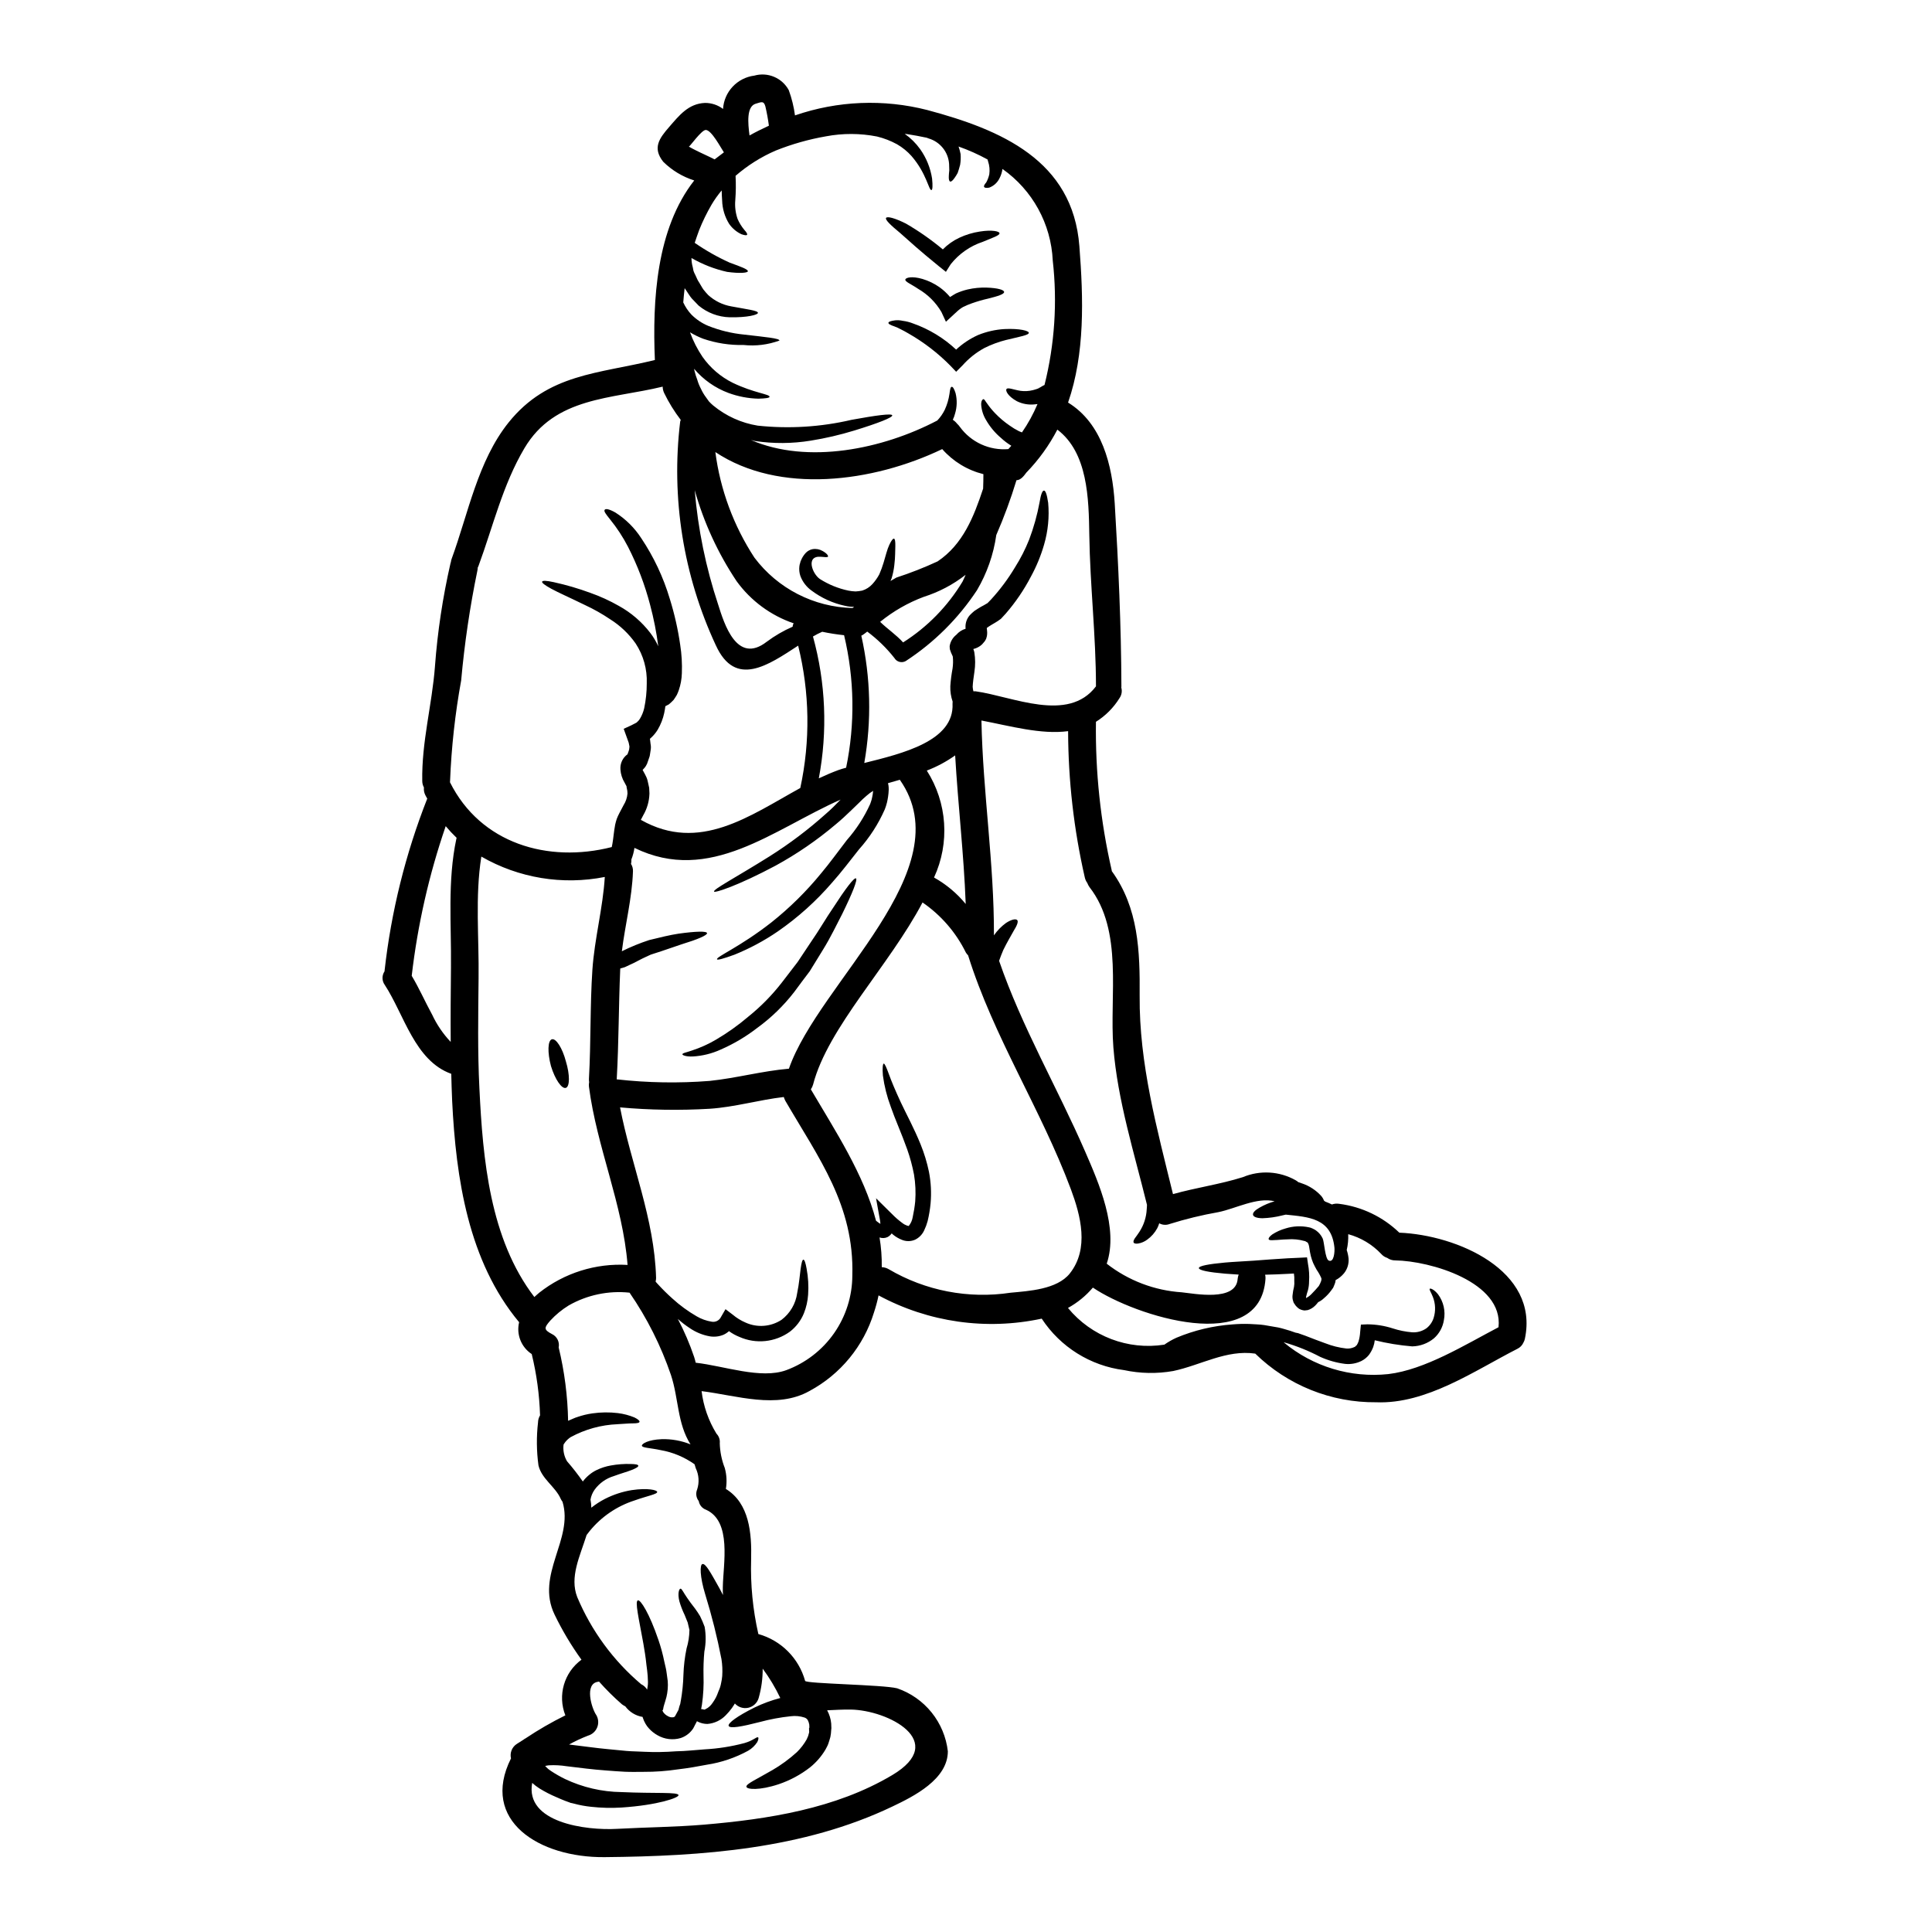<?xml version="1.0" encoding="UTF-8"?>
<!-- Uploaded to: SVG Repo, www.svgrepo.com, Generator: SVG Repo Mixer Tools -->
<svg fill="#000000" width="800px" height="800px" version="1.1" viewBox="144 144 512 512" xmlns="http://www.w3.org/2000/svg">
 <g>
  <path d="m366.76 355.91c-17.867 7.902-34.637 22.555-54.629 12.785h0.004c-0.148 1.051-0.422 2.082-0.812 3.07 0.027 0.395-0.004 0.793-0.098 1.18 0.371 0.586 0.551 1.277 0.516 1.969-0.242 7.141-2.062 14.086-2.945 21.18 2.344-1.168 4.769-2.16 7.262-2.973 2.922-0.711 5.512-1.352 7.781-1.691 4.59-0.637 7.434-0.711 7.535-0.145 0.098 0.566-2.504 1.668-6.75 2.969-2.133 0.688-4.688 1.645-7.535 2.527l-0.516 0.172c-0.023 0.023-0.145 0.023-0.195 0.074l-0.219 0.098-0.957 0.441c-0.613 0.27-1.328 0.637-2.035 1.004-0.742 0.414-1.504 0.793-2.285 1.129l-1.25 0.59c-0.371 0.145-0.812 0.242-1.25 0.367 0 0.125-0.023 0.223-0.023 0.348-0.418 9.598-0.371 19.215-0.91 28.812 0 0.07-0.023 0.145-0.023 0.219h-0.004c8.184 0.922 16.434 1.062 24.641 0.418 7.066-0.734 13.914-2.629 21.008-3.238 7.898-22.828 46.051-52.742 29.422-76.52-0.023-0.023-0.023-0.023-0.023-0.047-1.055 0.32-2.109 0.609-3.148 0.906 0.074 0.246 0.098 0.469 0.145 0.688v-0.004c0.039 0.352 0.059 0.703 0.051 1.055-0.02 0.625-0.078 1.25-0.172 1.867-0.07 0.586-0.195 1.031-0.297 1.547-0.148 0.602-0.34 1.191-0.562 1.766-1.707 3.883-4.019 7.469-6.848 10.629-2.332 2.945-4.723 6.113-7.117 8.785-4.231 4.914-9.07 9.27-14.406 12.957-3.594 2.461-7.445 4.527-11.484 6.16-2.848 1.031-4.492 1.5-4.613 1.227-0.32-0.66 6.039-3.238 14.383-9.766 4.863-3.863 9.301-8.242 13.227-13.055 2.277-2.699 4.363-5.621 6.82-8.812h0.004c2.504-2.848 4.574-6.051 6.141-9.504 0.121-0.371 0.344-0.934 0.395-1.18 0.098-0.469 0.246-1.031 0.297-1.449 0.051-0.297 0.074-0.59 0.098-0.887-0.613 0.387-1.195 0.82-1.738 1.301-0.688 0.586-1.352 1.199-1.992 1.867-0.707 0.66-1.398 1.352-2.082 2.012-1.352 1.301-2.676 2.551-4.125 3.731-4.934 4.176-10.281 7.844-15.953 10.941-9.668 5.156-16.074 7.289-16.266 6.848-0.297-0.59 5.691-3.68 14.773-9.375h-0.004c5.266-3.32 10.238-7.078 14.871-11.234 1.316-1.121 2.574-2.394 3.898-3.758zm-78.234 256.14c0.031 0.043 0.062 0.082 0.098 0.121 0.398 0.438 0.852 0.816 1.352 1.133 1.207 0.801 2.473 1.523 3.777 2.16 4.668 2.207 9.758 3.391 14.922 3.457 9.129 0.418 15.016-0.074 15.141 0.812 0.094 0.684-5.477 2.648-15.141 3.285-2.668 0.164-5.344 0.098-8.004-0.195-1.531-0.156-3.051-0.434-4.535-0.836l-0.59-0.145-0.297-0.051-0.441-0.168-1.078-0.395c-0.738-0.297-1.477-0.59-2.211-0.934-1.59-0.664-3.125-1.453-4.59-2.359-0.672-0.43-1.305-0.914-1.891-1.449-1.938 10.504 14.168 12.668 22.555 12.176 7.633-0.418 15.293-0.469 22.922-1.105 17.055-1.449 34.945-4.219 49.918-13.125 15.066-8.957-1.152-17.254-11.02-17.379-2.086-0.023-4.148 0.098-6.207 0.195l-0.004-0.004c0.598 1.086 0.965 2.281 1.078 3.512l0.023 0.711 0.023 0.512-0.047 0.469v0.004c-0.02 0.625-0.094 1.25-0.219 1.863-0.172 0.613-0.344 1.199-0.539 1.766-0.195 0.566-0.492 1.055-0.762 1.574v0.004c-1.055 1.777-2.418 3.356-4.023 4.66-2.512 1.969-5.344 3.496-8.367 4.516-5.082 1.691-8.465 1.422-8.566 0.66-0.098-0.758 2.723-1.969 6.871-4.394v0.004c2.34-1.359 4.527-2.965 6.527-4.785 1.012-0.996 1.879-2.125 2.578-3.363l0.395-0.91 0.246-0.91c0.074-0.32-0.051-0.637 0-0.93l-0.023-0.172 0.047-0.074 0.051-0.168-0.027-0.734c-0.066-0.422-0.199-0.828-0.395-1.207-0.184-0.297-0.461-0.527-0.785-0.66-1.207-0.406-2.492-0.535-3.754-0.367-2.754 0.289-5.477 0.797-8.148 1.52-4.762 1.223-8.027 1.84-8.293 1.004-0.195-0.707 2.254-2.551 6.894-4.856 2.18-1.055 4.457-1.891 6.797-2.504-1.301-2.738-2.863-5.344-4.664-7.781 0.016 2.648-0.348 5.285-1.078 7.828-0.387 1.281-1.434 2.25-2.738 2.539-1.305 0.293-2.664-0.145-3.559-1.137l-0.047 0.098-0.023 0.023-0.051 0.074-0.07 0.145-0.195 0.273-0.348 0.539c-0.504 0.699-1.062 1.359-1.672 1.969-1.281 1.336-3.008 2.156-4.856 2.305-0.859 0.004-1.707-0.191-2.481-0.566-0.102-0.043-0.203-0.102-0.293-0.168-0.027 0.07-0.062 0.133-0.102 0.195l-0.465 0.883-0.219 0.441-0.121 0.223-0.148 0.27-0.047 0.051-0.074 0.098-0.121 0.168-0.004 0.004c-0.77 0.996-1.82 1.738-3.019 2.137-2.059 0.605-4.277 0.34-6.137-0.738-0.855-0.473-1.629-1.086-2.281-1.816-0.348-0.371-0.652-0.785-0.906-1.23-0.293-0.504-0.531-1.035-0.711-1.594l-0.051-0.219c-1.836-0.301-3.484-1.305-4.59-2.801-0.309-0.152-0.605-0.332-0.883-0.539-2.156-1.879-4.188-3.894-6.086-6.035-0.059 0.031-0.125 0.051-0.195 0.051-3.777 0.441-1.766 7.086-0.492 8.883 0.555 0.992 0.629 2.18 0.199 3.231-0.43 1.051-1.316 1.848-2.406 2.164-1.738 0.672-3.426 1.461-5.055 2.363h0.07c3.461 0.395 7.047 0.934 10.309 1.227 1.645 0.145 3.238 0.32 4.832 0.465s3.117 0.121 4.613 0.219v0.004c2.84 0.133 5.684 0.094 8.52-0.125l1.969-0.074 2.012-0.145c1.25-0.098 2.481-0.195 3.633-0.297 3.562-0.191 7.102-0.75 10.551-1.668 2.363-0.684 3.148-1.691 3.582-1.52 0.172 0.07 0.172 0.516-0.195 1.25v0.004c-0.617 0.949-1.449 1.742-2.43 2.305-3.406 1.863-7.109 3.117-10.945 3.703-1.18 0.219-2.406 0.441-3.68 0.664l-1.891 0.293c-0.688 0.098-1.375 0.172-2.086 0.273-3.004 0.453-6.043 0.676-9.082 0.66-1.574 0-3.238 0.051-4.91-0.023-1.668-0.074-3.336-0.219-5.055-0.344-3.488-0.246-6.824-0.688-10.48-1.129h0.004c-1.535-0.242-3.09-0.324-4.637-0.242-0.332 0.031-0.66 0.086-0.984 0.168v0.051zm201.75-123.89c0-0.023-0.023-0.098-0.047-0.074-0.023 0.023 0.023 0.074 0.047 0.074zm-170.73 109.12 0.219 0.465v-0.004c0.309 0.434 0.711 0.789 1.184 1.031 0.473 0.309 1.047 0.414 1.598 0.297 0.098-0.051 0.168-0.027 0.219-0.172h0.086v-0.023l0.246-0.441 0.465-0.863 0.242-0.441 0.074-0.32 0.172-0.637 0.219-0.613 0.145-0.836 0.008 0.004c0.398-2.273 0.629-4.57 0.691-6.875 0.074-2.352 0.355-4.691 0.832-6.992 0.484-1.594 0.738-3.246 0.762-4.91-0.145-0.684-0.344-1.352-0.465-1.969-0.297-0.789-0.566-1.426-0.812-2.016v0.004c-0.555-1.145-1.012-2.328-1.371-3.543-0.566-2.16-0.074-3.438 0.293-3.414 0.367 0.023 0.738 1.004 1.793 2.504 0.516 0.758 1.18 1.668 2.086 2.82 0.441 0.613 0.906 1.301 1.301 1.969h-0.004c0.457 0.918 0.859 1.859 1.207 2.824 0.379 2.176 0.355 4.406-0.078 6.574-0.191 2.094-0.266 4.199-0.219 6.301 0.09 2.59-0.051 5.184-0.418 7.754-0.051 0.344-0.121 0.758-0.219 1.18 0.172-0.008 0.348 0.008 0.516 0.051 0.684 0.242 0.637-0.219 0.809-0.121h-0.004c0.676-0.359 1.25-0.887 1.672-1.523 0.336-0.461 0.641-0.945 0.906-1.449l0.32-0.684c0.145-0.371 0.273-0.711 0.418-1.082 0.312-0.664 0.535-1.367 0.66-2.086 0.145-0.617 0.242-1.238 0.297-1.867 0.102-1.5 0.035-3.008-0.199-4.492-1.129-5.824-2.574-11.582-4.328-17.25-1.398-4.59-1.449-7.801-0.711-7.949 0.859-0.195 2.184 2.305 4.492 6.402 0.32 0.566 0.637 1.18 0.957 1.82l-0.004-0.004c-0.051-0.699-0.066-1.406-0.047-2.109 0.098-6.16 2.453-17.449-4.492-20.52v0.004c-0.988-0.371-1.711-1.242-1.887-2.285-0.695-0.875-0.855-2.062-0.418-3.09 0.602-1.844 0.469-3.848-0.371-5.598-0.098-0.344-0.195-0.711-0.32-1.055-2.676-1.902-5.746-3.188-8.98-3.754-2.754-0.59-4.934-0.59-4.981-1.18-0.051-0.492 1.641-1.574 5.199-1.719v-0.004c2.629-0.078 5.246 0.387 7.684 1.375-3.543-5.617-3.117-12.148-5.18-18.383-2.641-7.738-6.328-15.078-10.969-21.816-5.602-0.59-11.246 0.598-16.137 3.391-1.797 1.105-3.43 2.449-4.863 4-1.641 1.891-1.84 2.383 0.445 3.586v-0.004c1.332 0.637 2.059 2.098 1.77 3.543 1.543 6.367 2.379 12.887 2.5 19.438l0.516-0.219 0.91-0.395 0.539-0.223 0.516-0.168-0.004-0.004c1.293-0.445 2.625-0.766 3.977-0.957 2.231-0.316 4.492-0.344 6.727-0.074 1.508 0.184 2.988 0.574 4.394 1.152 0.934 0.465 1.398 0.859 1.352 1.152-0.047 0.297-0.688 0.418-1.719 0.418s-2.363 0.121-4.121 0.219l-0.004 0.004c-4.348 0.176-8.598 1.352-12.418 3.434-0.531 0.352-1.004 0.781-1.402 1.277-0.145 0.219-0.293 0.441-0.465 0.664-0.199 1.539 0.121 3.102 0.91 4.441 1.492 1.711 2.891 3.504 4.188 5.367 0.484-0.645 1.043-1.23 1.668-1.742 0.609-0.52 1.289-0.957 2.012-1.301 1.191-0.57 2.453-0.977 3.754-1.203 1.742-0.316 3.512-0.449 5.281-0.395 1.223 0.027 1.938 0.148 1.988 0.445 0.051 0.297-0.543 0.66-1.695 1.125-1.152 0.465-2.894 0.934-4.809 1.645h-0.004c-2.031 0.613-3.805 1.871-5.055 3.582-0.566 0.789-0.945 1.695-1.105 2.652 0.137 0.703 0.211 1.418 0.219 2.137 1.125-0.895 2.336-1.676 3.609-2.332 2.238-1.141 4.641-1.93 7.117-2.328 4.293-0.637 6.691 0 6.727 0.465 0.094 0.613-2.504 1.031-6.016 2.281h0.004c-4.648 1.492-8.766 4.297-11.855 8.07l-0.836 1.082c-1.762 5.644-4.562 11.141-2.477 16.465 3.75 8.914 9.547 16.82 16.926 23.07 0.664 0.312 1.223 0.816 1.594 1.449 0-0.051 0.023-0.121 0.023-0.172l0.098-0.586v-0.004c0.074-0.422 0.105-0.848 0.098-1.277-0.023-0.512-0.047-1.055-0.07-1.574l-0.074-0.789c0-0.148-0.051-0.492-0.074-0.711-0.074-0.516-0.121-1.031-0.195-1.523-0.195-2.012-0.516-3.879-0.809-5.594-1.227-6.773-2.281-11.191-1.449-11.438 0.707-0.219 3.066 3.488 5.422 10.43h0.004c0.652 1.895 1.18 3.832 1.574 5.793 0.121 0.512 0.242 1.055 0.367 1.594 0.051 0.297 0.121 0.488 0.172 0.883l0.121 0.836c0.074 0.59 0.172 1.18 0.242 1.789h0.004c0.059 0.727 0.059 1.457 0 2.188l-0.145 1.152c-0.074 0.348-0.098 0.543-0.195 0.961-0.219 0.859-0.418 1.375-0.562 1.914l-0.004-0.004c-0.148 0.449-0.254 0.91-0.32 1.375 0.02 0.059-0.078 0.129-0.176 0.258zm195.29-126.61c15.242 0.613 37.082 9.988 33.277 28.098v0.004c-0.07 0.363-0.203 0.711-0.391 1.031-0.32 0.719-0.887 1.305-1.598 1.645-11.363 5.793-24.078 14.699-37.422 14.168-11.969 0.109-23.492-4.527-32.051-12.895-7.633-1.102-14.43 3.07-21.742 4.613-4.32 0.758-8.746 0.676-13.031-0.242-8.914-1.141-16.883-6.125-21.812-13.641-14.684 3.16-30.02 0.977-43.238-6.16-0.32 1.543-0.727 3.066-1.227 4.559-2.738 8.895-8.863 16.352-17.059 20.766-8.66 4.883-19.262 1.203-28.613 0.047 0.488 3.992 1.832 7.836 3.938 11.266 0.66 0.672 0.984 1.613 0.879 2.551 0.062 2.246 0.508 4.461 1.328 6.551 0.5 1.809 0.602 3.699 0.293 5.551 6.234 3.824 6.871 11.73 6.691 18.699-0.199 6.641 0.445 13.277 1.914 19.754 6.023 1.684 10.727 6.394 12.395 12.418 0.219 0.758 20.664 1.004 24.402 1.969 3.586 1.23 6.75 3.453 9.125 6.406s3.863 6.519 4.297 10.281c0 7.434-9.055 11.953-14.672 14.625-23.66 11.316-50.41 13.18-76.301 13.426-17.32 0.168-33.062-9.672-24.797-26.164v0.004c-0.359-1.5 0.281-3.062 1.594-3.875 0.562-0.344 1.105-0.711 1.668-1.055h0.004c0.172-0.145 0.359-0.27 0.562-0.367 3.391-2.266 6.922-4.309 10.578-6.113-2.098-5.316-0.344-11.375 4.269-14.75-2.719-3.769-5.106-7.773-7.129-11.961-5.117-10.602 5.117-19.953 2.109-29.891-0.18-0.234-0.336-0.488-0.465-0.758-1.426-3.262-5.059-5.277-5.902-8.859h-0.004c-0.52-3.785-0.559-7.621-0.121-11.414 0.012-0.66 0.195-1.305 0.539-1.867-0.168-5.477-0.91-10.922-2.207-16.246-2.785-1.824-4.121-5.203-3.34-8.441-13.477-16.168-16.738-38.121-17.746-58.59-0.121-2.406-0.168-4.832-0.242-7.238-9.695-3.465-12.492-15.742-17.621-23.562h-0.004c-0.77-1.074-0.789-2.516-0.047-3.609v-0.145c1.746-15.641 5.551-30.98 11.312-45.621-0.172-0.32-0.367-0.613-0.516-0.934-0.316-0.621-0.441-1.32-0.363-2.012-0.285-0.52-0.438-1.102-0.445-1.691-0.191-10.332 2.578-20.125 3.367-30.383h-0.004c0.684-9.203 2.062-18.344 4.121-27.34 0.023-0.098 0.074-0.195 0.098-0.297 0.031-0.316 0.105-0.629 0.223-0.926 4.394-12 6.894-25.867 15.066-36.078 10.457-13.027 23.879-12.891 38.777-16.57-0.664-15.805 0.367-34.746 10.43-47.582-3.094-0.977-5.914-2.676-8.223-4.961-2.898-3.656-1.055-6.184 1.594-9.227s5.082-6.184 9.496-6.356h0.004c1.719-0.008 3.394 0.551 4.762 1.594 0.285-4.555 3.766-8.258 8.293-8.832 3.57-1.008 7.363 0.59 9.129 3.852 0.789 2.164 1.344 4.41 1.645 6.691 11.301-3.891 23.492-4.387 35.07-1.422 19.535 5.227 38.555 13.301 40.297 36.074 1.078 13.941 1.496 28.492-2.996 41.449 8.98 5.512 11.73 16.531 12.367 26.766 0.961 15.93 1.719 32.543 1.766 48.445 0 0.121-0.023 0.219-0.023 0.344v-0.004c0.262 0.941 0.09 1.949-0.465 2.754-1.574 2.551-3.715 4.703-6.258 6.297-0.188 13.234 1.215 26.441 4.172 39.34-0.004 0.074 0.004 0.148 0.023 0.223 7.086 9.789 7.477 21.176 7.387 33.062-0.148 17.965 4.59 35.191 8.832 52.543 6.086-1.715 12.418-2.578 18.5-4.492h0.004c4.555-1.91 9.738-1.605 14.035 0.836 0.242 0.141 0.473 0.305 0.688 0.492 0.32 0.098 0.66 0.219 1.008 0.344v-0.004c1.926 0.66 3.656 1.789 5.031 3.289 0.328 0.375 0.582 0.809 0.758 1.277h0.023c0.125 0.098 0.195 0.168 0.297 0.242 0.59 0.219 1.227 0.492 1.766 0.758v0.004c0.633-0.223 1.309-0.277 1.969-0.168 5.984 0.77 11.562 3.449 15.902 7.637zm26.285 25.059c1.328-11.973-18.105-17.594-27.387-17.711-0.758 0.004-1.496-0.227-2.109-0.668-0.609-0.191-1.152-0.547-1.574-1.027-2.379-2.527-5.414-4.344-8.762-5.254 0.059 1.41-0.074 2.824-0.395 4.195 0.246 0.734 0.414 1.492 0.492 2.262 0.109 1.406-0.324 2.801-1.203 3.898-0.617 0.75-1.375 1.367-2.234 1.82-0.016 0.363-0.102 0.719-0.246 1.055-0.113 0.324-0.246 0.645-0.395 0.957l-0.516 0.711c-0.551 0.762-1.195 1.457-1.918 2.062-0.453 0.434-0.973 0.789-1.543 1.055-0.238 0.32-0.504 0.621-0.785 0.906-0.551 0.562-1.234 0.977-1.988 1.203-0.273 0.047-0.562 0.074-0.859 0.098-0.316-0.035-0.629-0.109-0.934-0.219-0.32-0.105-0.613-0.281-0.855-0.516-0.211-0.191-0.41-0.395-0.59-0.613l-0.242-0.371-0.074-0.098-0.047-0.047v-0.023l-0.148-0.246c-0.047-0.168-0.121-0.344-0.145-0.488l-0.008-0.004c-0.148-0.508-0.184-1.047-0.098-1.574 0.07-0.695 0.195-1.383 0.367-2.062 0.09-0.523 0.117-1.062 0.074-1.594 0.039-0.648 0.008-1.297-0.098-1.941l-1.375 0.074c-2.184 0.121-4.246 0.195-6.258 0.242v0.004c0.094 0.359 0.129 0.734 0.098 1.105-1.398 20.469-34.578 9.863-45.746 2.305l0.004 0.004c-1.855 2.184-4.094 4.012-6.602 5.394 6.195 7.535 15.91 11.23 25.543 9.723 1-0.703 2.059-1.312 3.172-1.82 4.727-1.984 9.75-3.18 14.867-3.543 1.48-0.125 2.961-0.168 4.445-0.121 1.375 0.098 2.672 0.098 3.977 0.297l3.703 0.637c1.152 0.242 2.16 0.59 3.117 0.859 0.539 0.172 1.031 0.348 1.496 0.516l0.637 0.121 0.688 0.246 1.25 0.441c1.742 0.66 3.484 1.375 5.324 2.012h0.004c1.77 0.695 3.621 1.156 5.512 1.375 0.73 0.07 1.465-0.059 2.133-0.367 0.297-0.074 0.418-0.371 0.664-0.516 0.184-0.305 0.34-0.625 0.465-0.957 0.246-0.828 0.395-1.688 0.441-2.555l0.195-1.938 1.719-0.074h0.004c2.281 0.016 4.547 0.379 6.723 1.082 1.656 0.539 3.375 0.887 5.113 1.031 1.363 0.094 2.719-0.289 3.832-1.082 0.895-0.703 1.555-1.664 1.891-2.754 0.559-1.805 0.488-3.75-0.199-5.512-0.492-1.277-1.031-1.941-0.836-2.184 0.145-0.172 1.078 0.098 2.16 1.422h0.004c1.484 1.977 2.059 4.496 1.574 6.922-0.293 1.852-1.223 3.543-2.625 4.785-1.629 1.34-3.664 2.094-5.769 2.137-3.344-0.277-6.66-0.82-9.918-1.621-0.07 0.609-0.207 1.211-0.414 1.789-0.281 0.742-0.66 1.445-1.129 2.086-0.535 0.664-1.207 1.207-1.965 1.598-1.344 0.668-2.844 0.938-4.332 0.789-2.289-0.289-4.519-0.918-6.625-1.867-3.027-1.594-6.211-2.875-9.496-3.824h-0.141c7.711 6.422 17.699 9.449 27.68 8.391 9.711-1.152 20.309-7.754 29.215-12.418zm-44.984-17.668c1.402 0.637 1.598-2.453 1.5-3.438-0.789-7.828-6.824-8.098-12.887-8.734-0.32 0.07-0.613 0.145-0.98 0.219v0.004c-1.711 0.43-3.465 0.676-5.227 0.734-1.426-0.023-2.363-0.344-2.481-0.91-0.117-0.566 0.566-1.25 1.789-1.938v0.004c1.242-0.711 2.562-1.262 3.938-1.648-4.637-1.18-10.453 1.988-14.895 2.871-4.375 0.77-8.695 1.82-12.934 3.148-0.902 0.348-1.91 0.277-2.754-0.191-0.129 0.445-0.305 0.883-0.516 1.297-0.648 1.207-1.562 2.246-2.672 3.043-0.715 0.535-1.551 0.891-2.43 1.031-0.59 0.074-1.008 0-1.152-0.242-0.145-0.242-0.027-0.613 0.293-1.129 0.395-0.492 0.789-1.105 1.25-1.766v-0.004c1.148-1.777 1.812-3.824 1.914-5.941 0.047-0.395 0.047-0.789 0.07-1.18-3.336-13.594-7.801-27.711-8.906-41.723-1.078-13.668 2.699-30.871-6.332-42.477-0.242-0.34-0.441-0.715-0.586-1.105-0.316-0.434-0.539-0.93-0.656-1.453-2.906-12.719-4.387-25.723-4.422-38.773-7.191 0.957-15.352-1.375-22.969-2.82 0.371 19.043 3.391 37.891 3.312 56.934 0.879-1.273 1.965-2.387 3.215-3.293 1.449-0.934 2.551-1.152 2.945-0.762 0.395 0.391-0.074 1.5-0.934 2.875-0.711 1.324-1.789 3.066-2.754 5.078-0.418 0.984-0.789 1.941-1.105 2.852 6.039 17.57 15.414 33.547 22.828 50.602 3.582 8.246 8.883 20.27 5.691 29.668v-0.008c5.723 4.473 12.656 7.113 19.902 7.586 3.215 0.32 14.379 2.574 14.797-3.543 0.035-0.395 0.129-0.781 0.273-1.152-1.301-0.074-2.504-0.172-3.609-0.246-4.266-0.367-6.918-0.883-6.941-1.473s2.648-1.078 6.941-1.473c2.137-0.195 4.723-0.297 7.512-0.492 2.785-0.195 5.867-0.465 9.109-0.637l3.188-0.145 1.914-0.098 0.246 1.668-0.004-0.004c0.301 1.555 0.402 3.144 0.297 4.723 0 0.789-0.098 1.57-0.297 2.332-0.184 0.539-0.34 1.09-0.469 1.645-0.02 0.074-0.039 0.145-0.047 0.223-0.023 0.051 0.047 0.172 0.047 0.172 0.512-0.258 0.973-0.598 1.375-1.008 0.789-0.812 1.449-1.52 1.969-2.156 0.492-0.863 0.836-1.668 0.664-2.113-0.336-0.77-0.746-1.5-1.227-2.188-0.273-0.488-0.688-1.25-0.934-1.816v0.004c-0.246-0.602-0.453-1.215-0.613-1.844-0.344-1.398-0.395-2.551-0.586-3.043-0.098-0.27-0.219-0.344-0.172-0.418 0.047-0.074-0.395-0.242-0.562-0.367l-0.148-0.098-0.195-0.051-0.008 0.004c-1.465-0.418-2.996-0.566-4.512-0.441-1.449 0.023-2.625 0.195-3.461 0.195-0.859 0.074-1.426 0.051-1.523-0.219-0.098-0.273 0.195-0.711 0.91-1.25v-0.004c1.102-0.719 2.309-1.27 3.582-1.621 2-0.629 4.133-0.727 6.188-0.289l0.488 0.121c0.109 0.039 0.215 0.086 0.316 0.145l0.098 0.023 0.172 0.098h0.004c0.277 0.121 0.543 0.27 0.785 0.445 0.766 0.547 1.375 1.281 1.77 2.133 0.426 0.938 0.625 5.406 1.605 5.848zm-61.695-152.18v-0.023c0-13.352-1.574-26.766-1.766-40.125-0.148-9.574-0.371-21.742-8.465-27.879h-0.004c-2.172 4.176-4.941 8.012-8.219 11.391-0.562 0.758-1.449 2.012-2.602 2.012l-0.008-0.004c-1.504 4.945-3.289 9.793-5.352 14.531-0.73 5.16-2.469 10.133-5.117 14.625-4.938 7.484-11.363 13.875-18.871 18.773-1.059 0.602-2.406 0.242-3.019-0.809-2.078-2.641-4.496-4.992-7.191-6.996-0.297 0.223-0.586 0.469-0.91 0.688-0.203 0.16-0.426 0.293-0.66 0.395 2.492 11.086 2.758 22.555 0.785 33.742 10.137-2.527 23.898-5.816 23.387-15.742h0.004c-0.004-0.18 0.004-0.359 0.023-0.539-0.449-1.309-0.66-2.691-0.613-4.074 0.102-1.566 0.301-3.121 0.59-4.664 0.152-1.043 0.176-2.102 0.07-3.148-0.07-0.297-0.297-0.637-0.465-1.078l-0.32-0.91c0-0.297-0.074-0.539-0.051-0.812v0.004c0.184-1.195 0.816-2.277 1.77-3.019 0.648-0.758 1.5-1.312 2.453-1.594-0.02-0.164-0.031-0.328-0.027-0.492-0.016-1.148 0.395-2.258 1.156-3.117 0.383-0.402 0.793-0.777 1.227-1.129 0.348-0.246 0.637-0.418 0.91-0.59 0.562-0.371 1.078-0.637 1.547-0.887 0.344-0.191 0.66-0.395 1.004-0.586 0.297-0.297 0.613-0.613 0.91-0.934l-0.004 0.004c2.41-2.625 4.543-5.488 6.371-8.547 1.477-2.332 2.734-4.797 3.754-7.359 1.211-3.203 2.133-6.504 2.754-9.867 0.344-2.109 0.734-3.09 1.152-3.113 0.418-0.023 0.789 0.934 1.125 3.211h0.004c0.336 3.734-0.031 7.496-1.078 11.094-0.848 2.945-2.016 5.785-3.484 8.469-1.836 3.531-4.082 6.832-6.691 9.84-0.418 0.441-0.836 0.91-1.273 1.375-0.57 0.434-1.168 0.828-1.793 1.18-0.492 0.297-0.984 0.566-1.379 0.836v-0.004c-0.176 0.117-0.348 0.238-0.516 0.371-0.047 0.023-0.023 0.023-0.047 0.047v0.074l0.047 0.441 0.051 0.613c0.012 0.34-0.012 0.676-0.074 1.008-0.047 0.168-0.098 0.395-0.121 0.465l-0.047 0.098v0.078c-0.016-0.004-0.027 0.008-0.027 0.023h0.027c-0.125 0.195-0.324 0.59-0.324 0.59l-0.121 0.168-0.297 0.348h0.004c-0.215 0.289-0.473 0.543-0.762 0.758-0.555 0.422-1.188 0.723-1.863 0.883-0.02 0.004-0.039 0.012-0.051 0.027-0.023 0.023-0.023 0.023-0.023 0.047h0.031c0.109 0.27 0.191 0.551 0.246 0.836 0.277 1.691 0.285 3.418 0.023 5.117-0.219 1.523-0.418 2.848-0.465 4v-0.004c0.023 0.41 0.09 0.812 0.195 1.207 0.207-0.012 0.41-0.012 0.617 0 9.75 1.355 24.5 8.449 31.863-1.32zm-6.945 155.61c5.227-6.555 2.875-15.41 0.297-22.332-7.93-21.227-20.445-40.277-27.242-61.988-0.223-0.223-0.422-0.469-0.586-0.734-2.629-5.34-6.582-9.91-11.488-13.277-8.812 16.758-25.082 33.129-29.008 48.27-0.125 0.449-0.324 0.871-0.59 1.254 6.43 10.945 14.039 22.48 17.277 34.82 0.367 0.309 0.75 0.586 1.156 0.836-0.02-0.363-0.062-0.723-0.125-1.078l-1.031-5.719 4.219 4.172h0.004c0.832 0.859 1.734 1.648 2.699 2.359 0.91 0.734 1.914 0.906 1.766 0.789 0.539-0.668 0.891-1.461 1.031-2.309 0.301-1.375 0.523-2.769 0.664-4.172 0.176-2.375 0.07-4.766-0.32-7.113-0.43-2.262-1.031-4.484-1.793-6.652-1.496-4.219-3.238-8.027-4.394-11.387h0.004c-0.996-2.652-1.688-5.41-2.062-8.219-0.172-1.992-0.023-3.094 0.219-3.148 0.242-0.055 0.711 0.984 1.375 2.82 0.637 1.766 1.695 4.328 3.148 7.438s3.461 6.746 5.25 11.141c0.957 2.352 1.695 4.781 2.211 7.266 0.535 2.746 0.684 5.559 0.438 8.344-0.148 1.594-0.41 3.172-0.785 4.723-0.227 0.844-0.531 1.664-0.91 2.453-0.484 1.066-1.316 1.934-2.359 2.457-1.137 0.52-2.438 0.535-3.586 0.047-0.816-0.324-1.578-0.77-2.258-1.32-0.148-0.125-0.273-0.246-0.418-0.371-0.273 0.395-0.633 0.723-1.055 0.957-0.672 0.328-1.453 0.371-2.16 0.121 0.43 2.602 0.629 5.234 0.59 7.871 0.648 0.027 1.281 0.211 1.84 0.539 9.73 5.723 21.129 7.922 32.289 6.234 4.824-0.453 12.309-0.867 15.695-5.09zm-6.691-235.47v0.004c2.695-10.777 3.434-21.949 2.184-32.984-0.449-9.715-5.371-18.676-13.328-24.27-0.109 0.848-0.367 1.668-0.758 2.426-0.551 1.172-1.539 2.082-2.754 2.527-0.758 0.145-1.227 0.051-1.352-0.195-0.121-0.246 0.098-0.66 0.562-1.18 0.371-0.68 0.645-1.406 0.812-2.16 0.16-1.148 0.051-2.316-0.32-3.414l-0.145-0.512c-2.465-1.352-5.031-2.5-7.68-3.434 0.223 0.652 0.402 1.316 0.539 1.988 0.074 0.949 0.035 1.906-0.121 2.848-0.219 0.836-0.441 1.574-0.66 2.184h-0.004c-0.242 0.449-0.512 0.883-0.809 1.297-0.492 0.711-0.91 1.059-1.18 0.961-0.273-0.098-0.395-0.613-0.348-1.477 0-0.418 0.074-0.93 0.125-1.496-0.027-0.539-0.051-1.129-0.051-1.715-0.227-3.156-2.391-5.836-5.426-6.727-0.168-0.07-0.344-0.121-0.516-0.195-1.715-0.367-3.438-0.684-5.203-0.957l-0.609-0.07c1.582 1.121 2.969 2.496 4.098 4.074 1.637 2.312 2.715 4.977 3.148 7.777 0.195 1.914 0.121 2.969-0.145 3.043-0.734 0.195-1.25-4.328-5.301-9.004v-0.004c-1.105-1.234-2.398-2.285-3.832-3.117-1.676-0.918-3.465-1.613-5.324-2.062-4.461-0.875-9.051-0.891-13.52-0.047-4.562 0.793-9.031 2.059-13.328 3.777-3.867 1.672-7.449 3.93-10.629 6.691 0.117 2.152 0.09 4.309-0.074 6.457-0.152 1.684 0.059 3.383 0.613 4.977 0.453 1.039 1.047 2.004 1.77 2.875 0.609 0.66 0.883 1.129 0.734 1.328-0.145 0.195-0.664 0.121-1.523-0.172v-0.004c-1.301-0.617-2.418-1.566-3.238-2.754-1.145-1.855-1.777-3.981-1.84-6.16-0.07-0.883-0.094-1.789-0.121-2.672h-0.004c-1.008 1.188-1.91 2.457-2.699 3.801-1.25 2.148-2.34 4.387-3.262 6.691-0.441 1.203-0.836 2.336-1.18 3.391h-0.004c2.941 2.035 6.062 3.801 9.328 5.273 2.922 1.055 4.809 1.742 4.762 2.258-0.051 0.418-2.062 0.637-5.477 0.168v0.004c-3.324-0.738-6.519-1.98-9.469-3.684 0.004 0.824 0.117 1.641 0.34 2.43l0.195 0.984h0.004c0.129 0.383 0.297 0.75 0.492 1.102l0.512 1.129c0.148 0.309 0.32 0.605 0.516 0.887 0.395 0.613 0.711 1.273 1.105 1.816 0.395 0.539 0.859 1.008 1.273 1.473v-0.004c1.707 1.559 3.816 2.594 6.086 2.996 4.172 0.789 7.121 1.102 7.086 1.738-0.023 0.492-2.699 1.25-7.477 1.156l-0.004 0.004c-3.012-0.082-5.914-1.172-8.234-3.098l-1.82-1.891c-0.562-0.66-0.98-1.422-1.496-2.156h0.004c-0.117-0.199-0.246-0.387-0.395-0.566-0.145 1.25-0.27 2.527-0.367 3.777h0.004c0.543 1.18 1.27 2.266 2.156 3.215 1.277 1.281 2.797 2.301 4.465 2.996 3.051 1.211 6.258 1.988 9.523 2.309 5.695 0.66 9.352 0.98 9.352 1.574-3.039 1.121-6.301 1.523-9.52 1.18-3.648 0.082-7.277-0.48-10.727-1.664-1.203-0.461-2.359-1.031-3.461-1.695 0.832 2.297 1.945 4.481 3.312 6.504 2.059 2.93 4.816 5.297 8.023 6.883 5.598 2.699 9.84 2.996 9.746 3.707-0.027 0.297-1.082 0.441-2.922 0.492v0.004c-2.723-0.066-5.422-0.582-7.977-1.523-3.535-1.316-6.672-3.523-9.105-6.406 0.051 0.195 0.074 0.395 0.121 0.586 0.191 0.805 0.438 1.594 0.738 2.363 0.242 0.832 0.574 1.641 0.984 2.406 0.363 0.797 0.816 1.555 1.348 2.254 0.242 0.348 0.516 0.688 0.758 1.059h0.004c0.352 0.383 0.73 0.742 1.129 1.078 3.387 2.785 7.449 4.625 11.777 5.324 8.332 0.887 16.75 0.363 24.91-1.547 6.481-1.18 10.629-1.742 10.75-1.18s-3.68 2.062-10.062 4.023h-0.004c-3.769 1.156-7.613 2.051-11.508 2.676-4.906 0.809-9.906 0.844-14.824 0.098-0.367-0.074-0.707-0.195-1.078-0.273 15.094 6.531 34.949 2.434 49.402-5.152v0.004c0.805-0.84 1.477-1.801 1.988-2.848 0.617-1.34 1.039-2.762 1.25-4.223 0.145-1.129 0.273-1.84 0.59-1.867 0.32-0.027 0.66 0.516 1.031 1.695v0.004c0.438 1.789 0.387 3.66-0.148 5.422-0.141 0.559-0.34 1.102-0.59 1.617 0.434 0.277 0.812 0.629 1.129 1.031 0.277 0.25 0.523 0.531 0.734 0.836 2.965 4.078 7.836 6.316 12.859 5.902 0.273-0.297 0.543-0.59 0.789-0.887v0.004c-0.984-0.602-1.91-1.301-2.754-2.086-1.562-1.32-2.883-2.898-3.906-4.664-0.754-1.219-1.207-2.598-1.324-4.023-0.074-1.078 0.32-1.496 0.539-1.574 0.32-0.074 0.539 0.539 1.031 1.152 0.633 0.918 1.34 1.777 2.113 2.578 1.168 1.219 2.457 2.312 3.852 3.262 0.785 0.566 1.613 1.066 2.477 1.496 0.273 0.121 0.516 0.219 0.789 0.32h-0.004c1.633-2.356 3.012-4.871 4.121-7.512l-0.707 0.074v0.004c-1.637 0.184-3.289-0.105-4.762-0.836-2.481-1.375-3.043-2.82-2.754-3.215 0.344-0.516 1.863 0.172 3.727 0.469 1.078 0.145 2.18 0.086 3.238-0.176 0.297-0.098 0.613-0.145 0.934-0.27l0.492-0.172 0.047-0.023 0.195-0.074 0.051-0.023 0.023-0.051c0.32-0.195 0.637-0.367 0.957-0.562zm-16.27 27.508c0.051-1.273 0.074-2.578 0.074-3.879v0.004c-4.231-1.051-8.035-3.367-10.914-6.641-18.406 8.832-43.168 12.047-60.121 0.789 1.301 9.984 4.844 19.551 10.355 27.977 6.164 8.195 15.742 13.113 25.992 13.352 0.121-0.098 0.273-0.219 0.418-0.32-0.781 0.016-1.566-0.066-2.328-0.246-3.246-0.684-6.301-2.07-8.953-4.062-1.355-0.973-2.391-2.332-2.965-3.902-0.27-0.812-0.352-1.676-0.25-2.523 0.035-0.328 0.109-0.648 0.223-0.957l0.051-0.219 0.047-0.172 0.098-0.195 0.195-0.441v-0.004c0.285-0.586 0.66-1.125 1.105-1.598 0.48-0.488 1.098-0.824 1.77-0.957 0.922-0.16 1.867 0.016 2.672 0.492 1.18 0.66 1.496 1.227 1.426 1.473-0.07 0.242-0.859 0.148-1.918 0.051-4.074-0.32-2.231 4.562-0.219 5.902 2.309 1.465 4.859 2.504 7.531 3.066 0.633 0.125 1.273 0.199 1.918 0.219 0.586-0.031 1.164-0.105 1.738-0.219 1.039-0.32 1.973-0.914 2.703-1.715 0.719-0.789 1.34-1.66 1.84-2.602 0.449-1.027 0.836-2.078 1.152-3.148 0.273-0.98 0.539-1.844 0.758-2.625h0.004c0.195-0.719 0.453-1.414 0.762-2.09 0.539-1.129 0.957-1.668 1.223-1.594 0.27 0.074 0.371 0.809 0.348 1.969-0.027 0.59-0.027 1.277-0.051 2.113-0.023 0.836-0.074 1.789-0.219 2.969-0.133 1.172-0.371 2.332-0.715 3.461-0.098 0.242-0.195 0.492-0.297 0.711 0.516-0.297 1.031-0.613 1.574-0.91h0.004c3.719-1.211 7.363-2.641 10.91-4.285 6.731-4.516 9.598-11.852 12.047-19.238zm-5.473 24.641c0.32-0.613 0.562-1.227 0.836-1.844l-0.004 0.004c-3.316 2.594-7.074 4.57-11.09 5.84-4.188 1.566-8.094 3.805-11.559 6.629 1.969 1.914 4.219 3.387 6.086 5.449h-0.004c6.418-4.066 11.805-9.57 15.727-16.074zm0.859 85.375c-0.492-13.152-2.035-26.234-2.797-39.359l-0.004 0.004c-2.324 1.652-4.848 3.004-7.508 4.019 5.426 8.504 6.148 19.184 1.914 28.34 3.207 1.789 6.051 4.164 8.383 7zm-30.047 98.484c0.539-18.602-8.859-31.02-17.77-46.332v0.004c-0.156-0.316-0.289-0.648-0.395-0.984-6.578 0.762-12.988 2.676-19.656 3.117-7.91 0.465-15.844 0.344-23.734-0.367 2.922 15.164 9.105 29.449 9.547 45.129l0.004 0.004c-0.004 0.344-0.043 0.691-0.125 1.031 0.047 0.051 0.09 0.105 0.125 0.168 0.145 0.172 0.32 0.344 0.488 0.539 1.219 1.332 2.504 2.602 3.852 3.805 1.961 1.789 4.109 3.359 6.406 4.688 1.215 0.715 2.551 1.195 3.938 1.422 1.039 0.215 2.086-0.312 2.531-1.273l1.18-2.035 1.941 1.473c1.004 0.844 2.129 1.539 3.336 2.059 3.102 1.422 6.715 1.152 9.57-0.711 2.269-1.715 3.762-4.266 4.148-7.086 0.539-2.578 0.688-4.859 0.91-6.406 0.219-1.547 0.441-2.453 0.734-2.453 0.297 0 0.586 0.859 0.859 2.406 0.422 2.266 0.555 4.574 0.395 6.871-0.113 1.684-0.484 3.34-1.109 4.91-0.781 1.938-2.07 3.633-3.731 4.906-3.898 2.809-8.992 3.332-13.383 1.375-0.977-0.391-1.902-0.902-2.754-1.523-0.418 0.379-0.891 0.695-1.402 0.934-1.156 0.496-2.434 0.648-3.68 0.441-1.91-0.34-3.727-1.086-5.324-2.188-1.113-0.727-2.164-1.535-3.148-2.426 1.707 3.242 3.152 6.613 4.328 10.086 0.168 0.488 0.293 1.031 0.414 1.52 7.512 0.836 17.254 4.445 24.008 1.969 5.121-1.902 9.543-5.32 12.668-9.801 3.125-4.481 4.812-9.805 4.828-15.27zm-1.645-134.58c2.398-11.605 2.215-23.594-0.539-35.117-1.945-0.203-3.879-0.504-5.793-0.91-0.844 0.367-1.66 0.785-2.453 1.254 3.383 12.25 3.91 25.109 1.547 37.594 1.715-0.812 3.434-1.547 5.152-2.184 0.637-0.219 1.352-0.449 2.086-0.637zm-12.148 5.371h0.004c2.695-12.449 2.5-25.352-0.566-37.719-7.902 5.152-16.637 11.289-21.816-0.098h-0.004c-8.621-18.492-11.891-39.031-9.445-59.289 0.035-0.152 0.082-0.301 0.145-0.445-1.699-2.215-3.172-4.602-4.391-7.113-0.254-0.531-0.387-1.109-0.395-1.695-13.543 3.312-28.539 2.648-36.637 16.32-5.769 9.742-8.297 20.688-12.176 31.215h0.004c-0.051 0.148-0.117 0.289-0.199 0.418-0.008 0.273-0.039 0.547-0.098 0.812-1.98 9.602-3.414 19.312-4.293 29.078-1.609 8.82-2.59 17.742-2.945 26.703 0 0.098-0.023 0.195-0.023 0.297 8.121 16.266 25.977 21.473 42.871 17.176 0.074-0.27 0.121-0.562 0.172-0.859 0.27-1.473 0.367-3.148 0.734-5.082 0.098-0.465 0.242-0.98 0.418-1.52 0.191-0.504 0.414-0.996 0.664-1.473 0.395-0.734 0.758-1.473 1.152-2.184 0.586-0.926 0.941-1.977 1.031-3.07-0.023-0.242-0.047-0.488-0.047-0.734l-0.172-0.859c0.023-0.121-0.145-0.32 0.023-0.395-0.219 0.027-0.047 0-0.145-0.098-0.074-0.168-0.246-0.465-0.418-0.789v0.004c-0.648-1.059-1.027-2.254-1.109-3.488-0.109-1.379 0.414-2.734 1.426-3.68 0.125-0.117 0.258-0.223 0.395-0.32l0.047-0.023 0.148-0.418c0.121-0.293 0.219-0.598 0.293-0.906 0.004-0.148 0.023-0.297 0.051-0.441 0.051-0.195 0.043-0.402-0.023-0.59-0.031-0.25-0.082-0.496-0.148-0.738l-1.328-3.68 1.941-0.887 0.957-0.488 0.469-0.246c0.059-0.027 0.109-0.07 0.145-0.121 0.309-0.258 0.578-0.562 0.785-0.906 0.516-0.855 0.895-1.785 1.129-2.758 0.465-2.184 0.695-4.414 0.688-6.648 0.141-3.738-0.891-7.43-2.945-10.555-1.797-2.559-4.082-4.734-6.727-6.402-2.125-1.434-4.363-2.699-6.691-3.781-4.074-1.988-7.043-3.289-8.883-4.293-1.844-1.004-2.602-1.621-2.481-1.918s1.082-0.297 3.117 0.148v0.004c3.277 0.719 6.5 1.66 9.648 2.82 2.606 0.922 5.129 2.07 7.531 3.438 3.269 1.797 6.125 4.254 8.395 7.215 0.82 1.086 1.523 2.266 2.086 3.508-0.473-3.703-1.195-7.367-2.16-10.973-1.391-5.332-3.356-10.5-5.867-15.406-1.336-2.578-2.93-5.016-4.758-7.269-1.152-1.422-1.668-2.133-1.426-2.504 0.242-0.371 1.129-0.27 2.898 0.734v0.004c2.731 1.746 5.051 4.059 6.812 6.777 3.312 4.949 5.859 10.367 7.559 16.07 1.238 3.981 2.16 8.051 2.754 12.176 0.391 2.492 0.539 5.012 0.441 7.531-0.043 1.531-0.316 3.047-0.812 4.492-0.148 0.426-0.32 0.844-0.516 1.254-0.27 0.441-0.539 0.887-0.859 1.328l0.004-0.004c-0.395 0.418-0.812 0.812-1.254 1.18-0.297 0.172-0.613 0.32-0.934 0.492-0.074 0.59-0.168 1.152-0.297 1.766l0.004 0.004c-0.336 1.57-0.926 3.082-1.742 4.465-0.488 0.805-1.09 1.527-1.789 2.16l-0.273 0.246-0.023 0.023c0.008 0.039 0.023 0.07 0.051 0.098l0.148 1.25v0.004c0.102 0.477 0.117 0.965 0.047 1.449-0.074 0.516-0.145 1.055-0.242 1.574s-0.246 0.711-0.348 1.102l-0.168 0.492-0.098 0.242-0.023 0.125-0.027 0.047-0.098 0.273-0.047 0.07h-0.004c-0.195 0.441-0.473 0.84-0.812 1.18l-0.27 0.293v0.051l0.293 0.539c0.172 0.32 0.371 0.66 0.613 1.18h0.004c0.141 0.293 0.258 0.598 0.344 0.91 0.074 0.242 0.133 0.488 0.172 0.738l0.297 1.352 0.074 1.547-0.004-0.004c-0.059 2.031-0.633 4.016-1.668 5.766-0.195 0.395-0.418 0.789-0.613 1.18v0.004c0.02 0.02 0.047 0.031 0.074 0.027 15.48 8.727 28.758-1.09 42.184-8.48zm-2.016-42.75 0.004 0.004c-0.008-0.316 0.09-0.625 0.27-0.883-6.066-2.07-11.348-5.961-15.117-11.148-4.953-7.41-8.707-15.562-11.117-24.145 0.863 10.309 2.949 20.484 6.207 30.305 1.594 5.055 4.934 16.023 12.883 9.863 2.133-1.59 4.438-2.93 6.875-3.992zm-6.301-132.76c-0.227-1.723-0.539-3.43-0.934-5.117-0.441-1.523-0.98-1.18-2.625-0.688-2.383 0.789-2.012 5.082-1.574 8.395 1.672-0.945 3.387-1.781 5.133-2.59zm-14.383 8.93c0.812-0.637 1.621-1.25 2.457-1.863-0.836-1.25-3.289-5.938-4.809-5.938-1.129 0-4.223 4.418-4.469 4.418 0.562 0.32 1.129 0.637 1.691 0.91 1.68 0.855 3.457 1.613 5.129 2.473zm-46.48 300.34c6.637-5.238 14.969-7.859 23.41-7.363-1.273-16.137-8.148-31.141-10.234-47.23-0.047-0.41-0.027-0.824 0.051-1.23-0.055-0.305-0.07-0.617-0.051-0.93 0.543-9.598 0.273-19.215 0.91-28.812 0.562-8.266 2.797-16.418 3.289-24.617v0.004c-11.199 2.219-22.824 0.301-32.715-5.398-1.691 10.578-0.586 21.648-0.734 32.301-0.098 9.691-0.27 19.41 0.219 29.125 0.91 18.75 2.754 39.879 14.562 55.293 0.434-0.387 0.852-0.781 1.293-1.141zm1.547 125.06c0.023-0.062 0.016-0.137-0.023-0.195 0 0.062 0.008 0.125 0.023 0.188zm-23.512-245.34c0.02-0.09 0.047-0.18 0.074-0.266-1.02-0.977-1.988-2.012-2.894-3.094-4.422 12.855-7.441 26.152-9.008 39.66 1.988 3.309 3.543 6.871 5.394 10.258h0.004c1.242 2.672 2.906 5.121 4.934 7.262-0.051-6.574 0-13.148 0.07-19.754 0.125-11.395-0.953-22.875 1.426-34.066z"/>
  <path d="m419.45 246.72-0.023 0.074v0.023l-0.141 0.07-0.125 0.074v-0.051c0.094-0.066 0.289-0.164 0.289-0.191z"/>
  <path d="m416.65 232.19c0 0.637-2.363 1.008-5.965 1.891v-0.004c-2.019 0.504-3.977 1.23-5.84 2.164-2.172 1.188-4.121 2.738-5.766 4.59l-1.691 1.691-1.496-1.574c-3.297-3.352-7.039-6.234-11.121-8.566-0.812-0.465-1.496-0.859-2.086-1.129-0.535-0.301-1.094-0.555-1.668-0.758-1.055-0.344-1.617-0.66-1.574-0.957 0.043-0.297 0.637-0.492 1.715-0.637v-0.004c0.699-0.074 1.402-0.031 2.086 0.125 0.926 0.117 1.832 0.348 2.699 0.688 4.254 1.496 8.152 3.859 11.445 6.941 1.719-1.605 3.691-2.914 5.84-3.875 2.238-0.906 4.609-1.438 7.016-1.574 4.027-0.188 6.406 0.473 6.406 0.988z"/>
  <path d="m410.1 221.37c0.047 0.586-1.645 1.125-4.246 1.766-1.469 0.332-2.914 0.75-4.328 1.254-0.781 0.27-1.543 0.59-2.285 0.957-0.672 0.391-1.293 0.867-1.84 1.418l-0.418 0.371-2.305 2.133-1.199-2.602h-0.004c-1.484-2.531-3.598-4.633-6.137-6.109-1.867-1.273-3.543-1.891-3.414-2.481 0.098-0.492 1.691-0.98 4.566-0.145 1.605 0.484 3.121 1.223 4.492 2.184 1.039 0.746 1.98 1.621 2.797 2.602 0.539-0.371 1.102-0.688 1.617-0.984l0.004 0.004c0.977-0.438 1.996-0.785 3.039-1.031 1.668-0.383 3.375-0.547 5.082-0.488 2.859 0.098 4.551 0.586 4.578 1.152z"/>
  <path d="m408.88 205.81c0.047 0.586-1.742 1.152-4.445 2.281-3.348 1.109-6.297 3.172-8.488 5.938l-1.273 2.016-1.793-1.434-0.836-0.688c-3.938-3.188-7.168-6.086-9.496-8.172-2.504-2.062-4.027-3.512-3.731-4 0.297-0.488 2.305 0.023 5.25 1.496 3.453 2 6.727 4.293 9.793 6.848 1.25-1.27 2.715-2.309 4.328-3.07 1.746-0.82 3.602-1.383 5.512-1.668 3.191-0.504 5.156-0.062 5.18 0.453z"/>
  <path d="m405.41 313.15c0 0.016-0.008 0.035-0.023 0.051v-0.023z"/>
  <path d="m405.39 313.2v0.023h-0.027c0-0.016 0.012-0.027 0.027-0.023z"/>
  <path d="m370.84 376.78c0.488 0.293-0.91 3.848-3.633 9.398-1.449 2.754-2.969 6.062-5.18 9.621-1.102 1.789-2.254 3.656-3.438 5.594-1.348 1.766-2.723 3.609-4.121 5.512v-0.004c-2.809 3.633-6.121 6.848-9.84 9.543-2.961 2.285-6.191 4.199-9.617 5.695-2.336 1.07-4.848 1.691-7.414 1.84-1.844 0.074-2.723-0.344-2.754-0.562-0.047-0.344 1.031-0.492 2.555-1.031 2.215-0.723 4.348-1.684 6.352-2.871 3.012-1.766 5.863-3.793 8.52-6.059 3.324-2.668 6.324-5.715 8.934-9.082 1.422-1.867 2.82-3.684 4.168-5.422 1.203-1.82 2.363-3.543 3.465-5.203 2.254-3.238 4.098-6.481 5.84-9.004 3.344-5.184 5.672-8.25 6.164-7.965z"/>
  <path d="m358.37 601.95 0.027 0.074-0.027 0.023z"/>
  <path d="m293.97 425.28c1.078 3.543 1.055 6.691-0.023 7.019s-2.852-2.231-3.938-5.789c-0.957-3.609-0.859-6.773 0.242-7.086 1.105-0.312 2.789 2.32 3.719 5.856z"/>
 </g>
</svg>